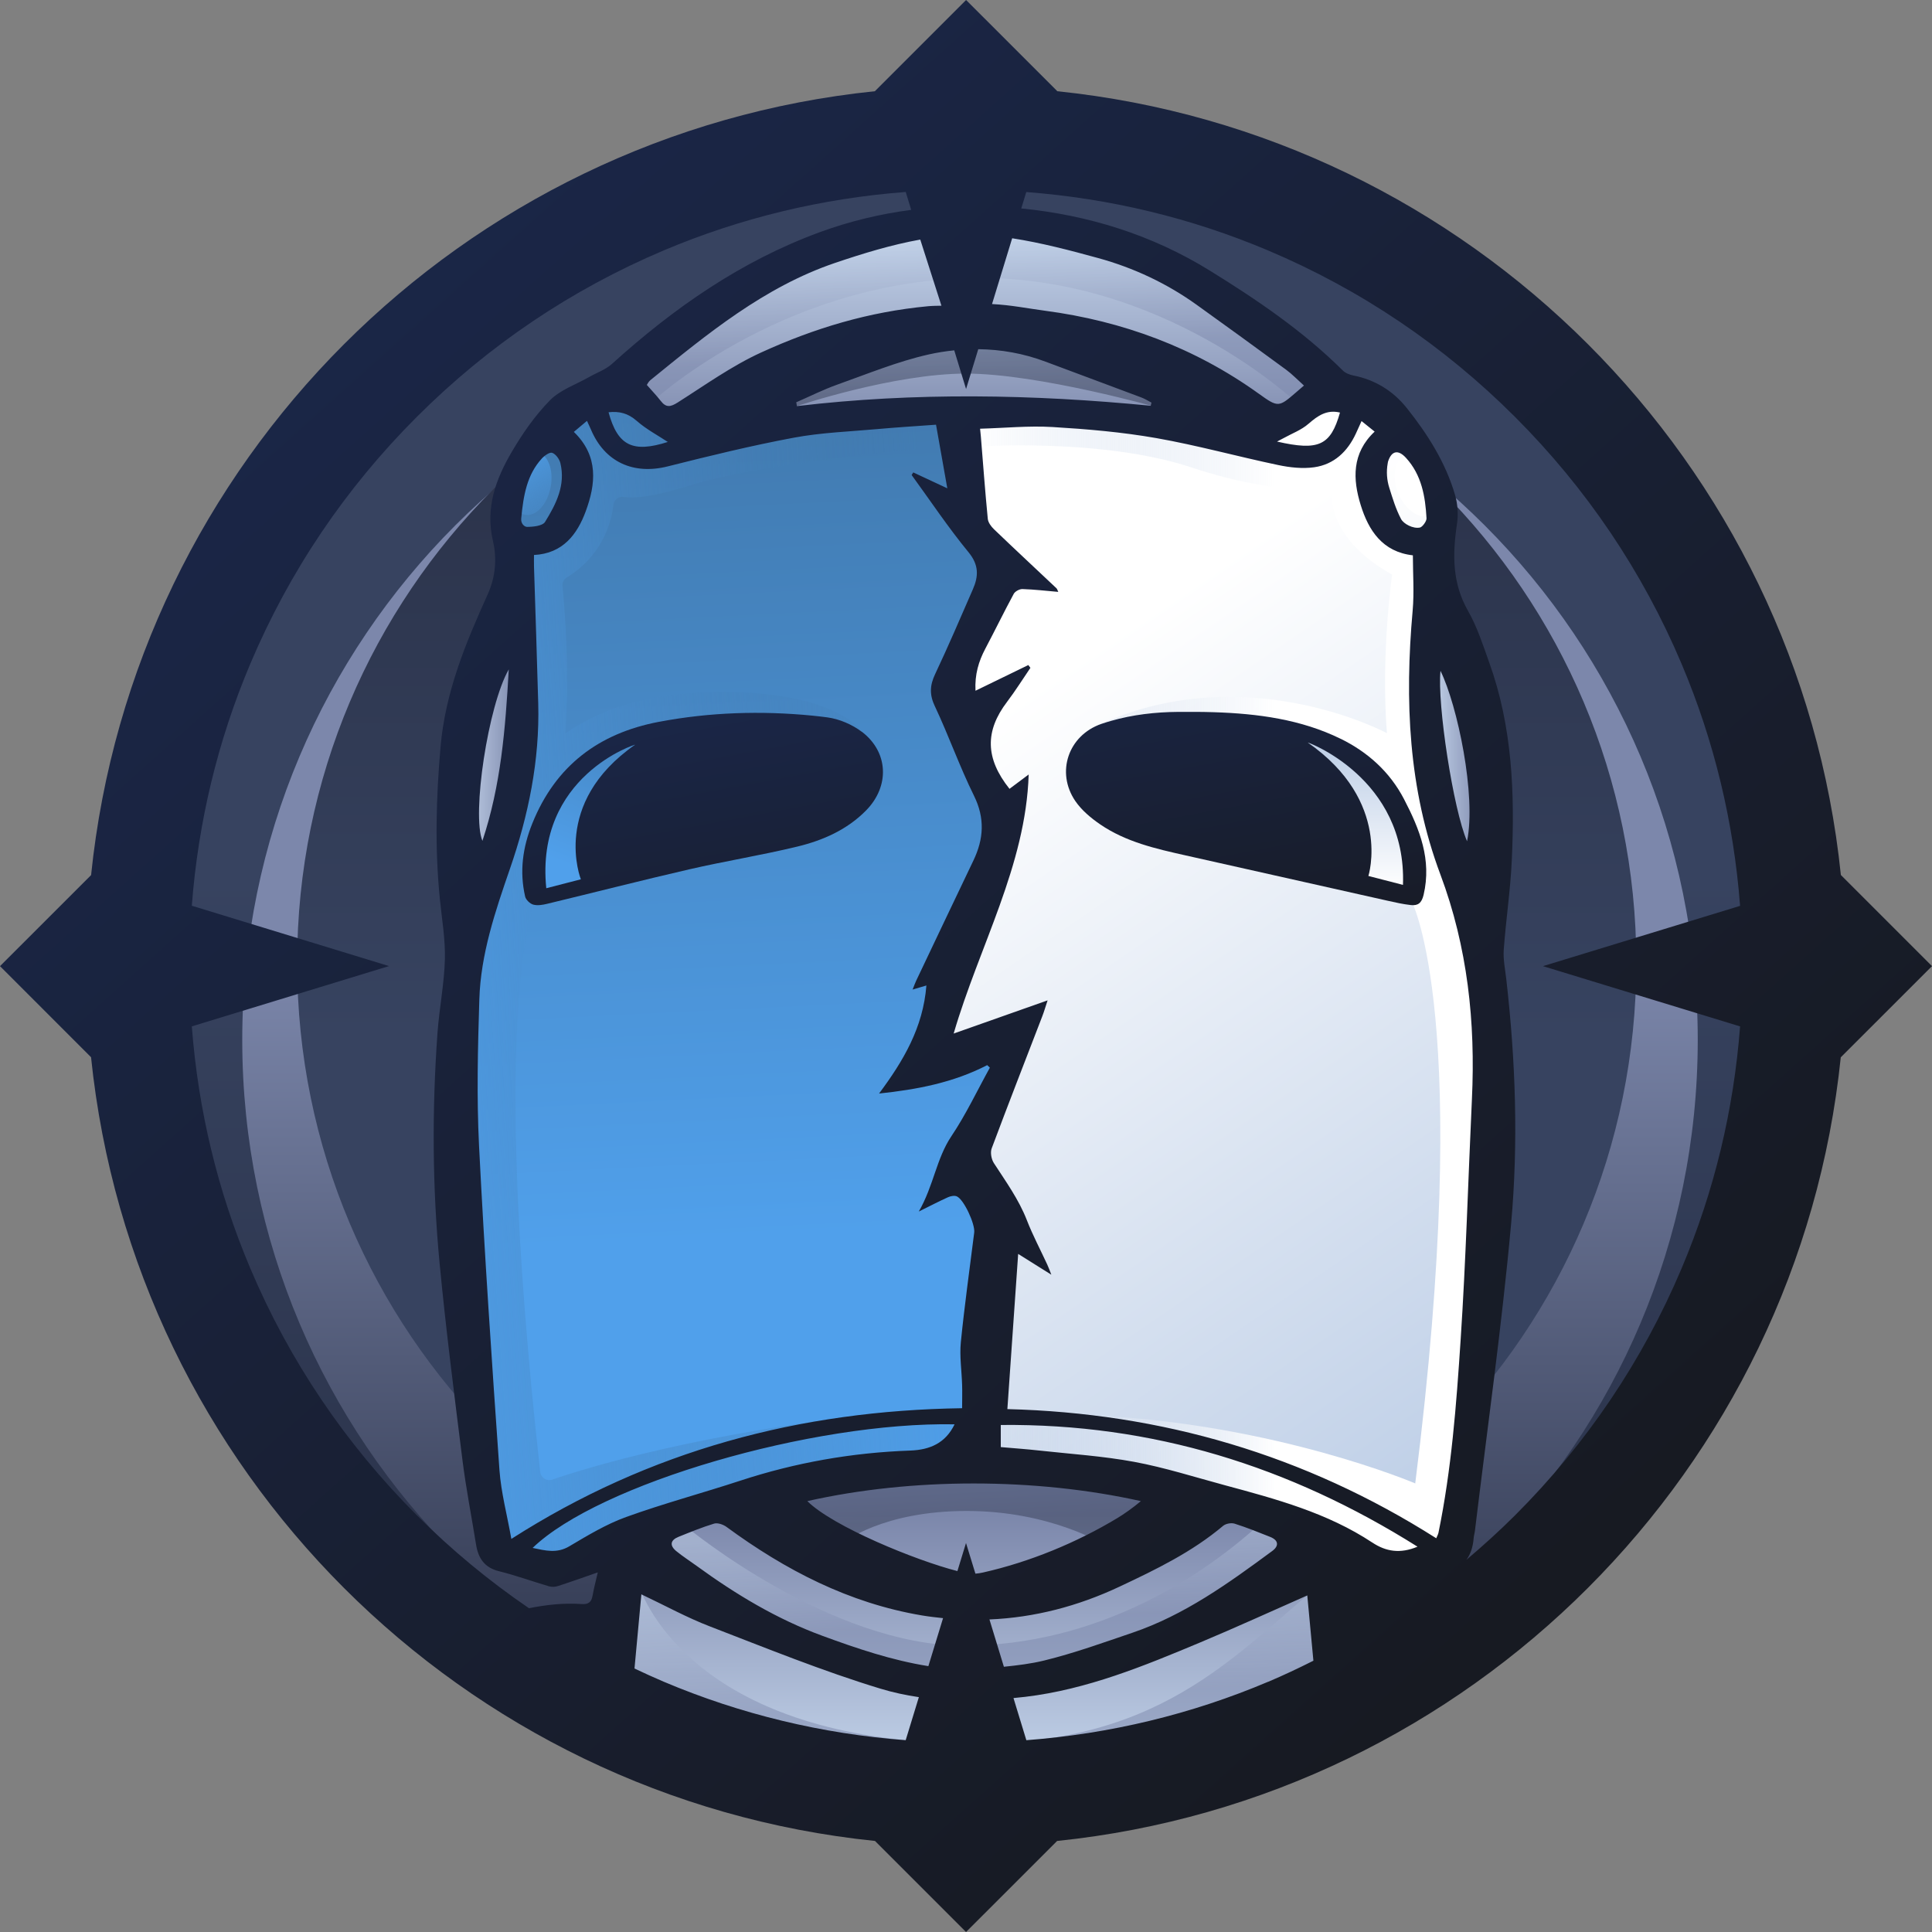 <svg width="80" height="80" viewBox="0 0 80 80" fill="none" xmlns="http://www.w3.org/2000/svg">
<rect x="0" y="0" width="80" height="80" fill="#808080" stroke="none"/>
<path d="M40.165 74.624C59.288 74.624 74.79 59.123 74.79 40C74.79 20.877 59.288 5.375 40.165 5.375C21.042 5.375 5.54 20.877 5.54 40C5.54 59.123 21.042 74.624 40.165 74.624Z" fill="url(#paint0_linear_1086_55756)"/>
<path d="M40.166 73.192C56.809 73.192 70.3 59.701 70.3 43.058C70.3 26.416 56.809 12.924 40.166 12.924C23.523 12.924 10.031 26.416 10.031 43.058C10.031 59.701 23.523 73.192 40.166 73.192Z" fill="url(#paint1_linear_1086_55756)"/>
<path d="M40.03 67.59C55.343 67.59 67.756 55.177 67.756 39.864C67.756 24.552 55.343 12.139 40.03 12.139C24.717 12.139 12.304 24.552 12.304 39.864C12.304 55.177 24.717 67.59 40.03 67.59Z" fill="url(#paint2_linear_1086_55756)"/>
<path d="M26.023 16.338C26.023 16.338 27.203 17.541 28.584 17.753C29.965 17.964 36.326 17.045 36.562 17.058C36.797 17.071 39.641 16.744 39.804 17.233C39.967 17.721 40.374 21.5 40.495 22.15C40.617 22.8 41.257 23.126 41.08 24.061C40.902 24.996 39.301 28.224 39.154 29.06C39.007 29.897 41.796 32.475 41.633 33.695C41.47 34.914 39.597 40.848 39.05 42.028C38.503 43.207 37.65 44.1 38.34 44.142C39.031 44.182 41.835 43.329 41.835 43.329C41.835 43.329 39.894 47.922 40.335 48.492C40.777 49.061 41.035 50.93 40.987 51.134C40.939 51.337 40.267 60.158 40.001 60.158C39.735 60.158 33.23 61.187 31.658 61.838C30.087 62.488 23.266 64.594 23.266 64.594C23.266 64.594 23.215 64.927 22.423 64.872C21.63 64.818 20.457 64.275 20.448 64.005C20.438 63.735 19.516 59.006 19.516 59.006L18.649 41.514C18.649 41.514 21.637 32.463 21.579 31.054C21.522 29.646 21.149 23.25 21.064 23.088C20.979 22.926 20.329 20.27 21.305 19.186C22.282 18.103 24.178 16.341 24.178 16.341H26.02L26.023 16.338Z" fill="url(#paint3_linear_1086_55756)"/>
<path d="M40.002 17.058L40.326 21.256L41.308 23.776L39.233 28.761C39.233 28.761 41.431 34.626 41.38 34.818C41.329 35.01 38.386 44.15 38.508 44.137C38.629 44.124 41.836 43.327 41.836 43.327C41.836 43.327 39.796 48.083 40.002 48.572C40.209 49.06 41.572 51.987 41.439 52.108C41.307 52.23 40.337 60.603 40.337 60.603C40.337 60.603 44.965 61.009 47.527 61.598C50.088 62.187 56.225 63.941 56.388 64.223C56.551 64.504 58.282 65.258 58.696 65.165C59.111 65.074 59.559 64.544 59.843 63.935C60.128 63.325 60.869 60.764 60.986 59.627C61.103 58.489 61.754 42.433 61.754 42.433C61.754 42.433 60.108 34.221 59.631 33.002C59.154 31.783 58.829 23.898 59.072 23.41C59.315 22.922 60.068 21.541 59.631 20.524C59.194 19.508 57.649 17.111 56.796 16.724C55.943 16.338 54.209 15.85 53.999 16.175C53.789 16.5 53.626 17.757 51.839 17.778C50.049 17.801 47.164 17.207 45.376 17.056C43.589 16.906 40.007 17.056 40.007 17.056L40.002 17.058Z" fill="url(#paint4_linear_1086_55756)"/>
<path d="M25.562 15.904C25.644 16.013 28.939 17.909 29.093 17.936C29.246 17.964 37.493 17.067 38.501 17.058C39.509 17.048 48.934 17.277 49.11 17.428C49.286 17.576 50.709 17.78 50.709 17.78C50.709 17.78 54.664 16.916 54.692 16.816C54.719 16.717 54.908 15.525 54.556 15.227C54.204 14.93 47.781 10.593 46.887 10.377C45.992 10.161 42.039 9.32 41.076 9.293C40.112 9.266 37.185 9.212 35.614 9.7C34.042 10.188 29.669 12.734 29.091 13.168C28.513 13.601 25.561 15.904 25.561 15.904H25.562Z" fill="url(#paint5_linear_1086_55756)"/>
<path d="M21.443 25.93C21.47 26.066 20.873 33.121 20.82 33.454C20.768 33.787 19.878 35.712 19.834 35.74C19.791 35.767 19.222 36.255 19.194 34.818C19.167 33.382 19.417 27.719 19.78 27.203C20.143 26.688 21.445 25.93 21.445 25.93H21.443Z" fill="url(#paint6_linear_1086_55756)"/>
<path d="M59.381 26.743C59.055 27.42 59.984 33.029 60.239 34.196C60.493 35.361 61.252 36.593 61.359 35.841C61.466 35.089 61.63 33.708 61.359 32.352C61.089 30.997 59.381 26.743 59.381 26.743Z" fill="url(#paint7_linear_1086_55756)"/>
<path d="M34.052 61.196C34.311 61.142 43.989 60.318 46.373 60.995C48.758 61.672 55.37 63.574 55.398 64.222C55.425 64.871 56.699 69.504 55.886 69.937C55.073 70.371 43.837 74.327 40.337 74.056C36.837 73.786 24.831 70.209 24.913 69.992C24.994 69.774 25.445 63.914 26.273 63.65C27.1 63.386 34.054 61.196 34.054 61.196H34.052Z" fill="url(#paint8_linear_1086_55756)"/>
<path style="mix-blend-mode:color-dodge" d="M22.803 20.165C22.937 19.445 22.679 18.792 22.226 18.708C21.773 18.624 21.298 19.139 21.164 19.86C21.03 20.58 21.288 21.232 21.741 21.317C22.193 21.401 22.669 20.885 22.803 20.165Z" fill="url(#paint9_linear_1086_55756)"/>
<g style="mix-blend-mode:color-dodge">
<path d="M59.2 21.34C59.623 21.158 59.732 20.465 59.443 19.792C59.154 19.118 58.577 18.719 58.154 18.901C57.731 19.082 57.622 19.775 57.91 20.449C58.199 21.122 58.776 21.521 59.2 21.34Z" fill="white"/>
</g>
<path style="mix-blend-mode:color-dodge" opacity="0.5" d="M26.908 16.723C26.908 16.723 32.199 11.703 40.165 11.514C48.132 11.324 53.741 16.723 53.741 16.723C53.741 16.723 54.53 16.07 54.639 15.877C54.748 15.683 51.022 11.681 47.68 10.754C44.337 9.827 40.823 8.946 39.194 9.155C37.565 9.365 34.463 10.157 33.933 10.424C33.404 10.691 28.082 14.276 28.082 14.276C28.082 14.276 26.015 15.337 26.045 15.524C26.076 15.712 26.908 16.721 26.908 16.721V16.723Z" fill="url(#paint10_linear_1086_55756)"/>
<path style="mix-blend-mode:color-dodge" opacity="0.5" d="M28.517 63.297C28.517 63.297 34.396 68.142 39.905 68.142C45.413 68.142 49.83 65.304 52.397 62.893C52.397 62.893 54.05 64.362 54.05 64.422C54.05 64.483 50.088 67.511 47.242 68.345C44.397 69.179 41.864 69.931 39.492 69.768C37.12 69.604 34.54 68.63 33.807 68.466C33.075 68.303 26.673 64.637 26.673 64.591C26.673 64.544 26.247 63.237 26.491 63.31C26.734 63.384 28.515 63.296 28.515 63.296L28.517 63.297Z" fill="url(#paint11_linear_1086_55756)"/>
<path style="mix-blend-mode:color-dodge" opacity="0.5" d="M26.416 65.547C26.416 65.547 27.926 71.116 37.503 72.057C47.078 72.998 50.439 69.175 54.287 65.923C58.136 62.672 54.833 70.966 54.383 71.291C53.934 71.616 35.914 74.325 33.556 73.784C31.199 73.242 23.015 70.59 23.313 69.79C23.61 68.988 26.416 65.547 26.416 65.547Z" fill="url(#paint12_linear_1086_55756)"/>
<path opacity="0.42" d="M34.924 63.874C34.924 63.874 36.53 62.566 40.03 62.566C43.529 62.566 45.751 63.976 45.751 63.976L48.894 62.296C48.894 62.296 49.315 61.47 46.076 61.185C42.837 60.9 35.841 60.67 34.563 60.942C33.284 61.214 32.255 61.564 32.364 61.998C32.473 62.432 34.924 63.875 34.924 63.875V63.874Z" fill="url(#paint13_linear_1086_55756)"/>
<path opacity="0.42" d="M32.998 16.816C32.998 16.816 36.989 15.47 40.001 15.47C43.013 15.47 48.012 16.893 48.012 16.893C48.012 16.893 48.431 15.931 47.362 15.525C46.292 15.118 40.649 13.899 40.028 13.912C39.407 13.925 34.491 14.616 34.043 14.861C33.595 15.106 32.241 16.135 32.214 16.181C32.186 16.227 32.996 16.815 32.996 16.815L32.998 16.816Z" fill="url(#paint14_linear_1086_55756)"/>
<path style="mix-blend-mode:color-dodge" d="M39.66 58.67C39.061 58.546 33.237 59.301 33.429 59.26C33.623 59.219 36.917 58.455 36.917 58.455C28.937 59.333 24.259 60.786 22.867 61.268C22.638 61.348 22.397 61.189 22.369 60.948C20.175 41.229 22.194 37.27 22.194 37.27C22.194 37.27 22.472 37.661 22.229 36.639C21.998 35.674 22.973 33.053 23.085 32.757C23.088 32.749 23.088 32.742 23.091 32.736C23.166 32.629 23.229 32.539 23.267 32.492C23.432 32.288 25.007 31.212 25.982 30.602C26.958 29.993 26.327 30.602 27.892 31.404C29.457 32.206 37.181 32.166 35.75 30.351C34.319 28.537 29.681 28.386 26.876 28.935C25.288 29.245 24.123 29.876 23.41 30.364C23.599 27.751 23.37 25.065 23.291 24.268C23.277 24.123 23.352 23.987 23.477 23.908C24.927 23.012 25.308 21.673 25.401 20.9C25.426 20.689 25.623 20.543 25.833 20.578C26.231 20.647 27.017 20.589 28.569 20.101C31.325 19.237 37.445 18.639 39.08 18.49C39.301 18.469 39.456 18.266 39.418 18.048L39.348 17.646C39.316 17.464 39.159 17.331 38.975 17.333C37.816 17.342 33.871 17.376 33.466 17.424C32.989 17.48 28.765 17.758 28.054 17.555C27.471 17.389 26.029 16.677 25.529 16.424C25.417 16.368 25.287 16.371 25.178 16.432L23.424 17.403C23.25 17.499 23.181 17.714 23.264 17.893C23.504 18.408 23.954 19.375 23.968 19.464C23.989 19.586 23.562 21.415 23.379 21.985C23.197 22.555 21.936 22.27 21.753 22.228C21.571 22.188 21.632 23.244 21.624 23.345C21.617 23.441 21.774 26.215 21.792 26.528C21.792 26.549 21.792 26.568 21.79 26.589L21.067 33.005C21.067 33.014 21.064 33.024 21.062 33.035L19.199 42.611C19.194 42.64 19.191 42.669 19.193 42.698L19.681 55.547C19.681 55.555 19.681 55.559 19.681 55.569C19.713 55.873 20.555 63.732 20.595 63.852C20.635 63.974 22.422 64.869 22.837 65.093C23.25 65.317 24.904 63.913 25.087 63.723C25.269 63.531 39.293 60.114 40.001 59.789C40.708 59.464 40.258 58.797 39.66 58.672V58.67Z" fill="url(#paint15_linear_1086_55756)"/>
<path style="mix-blend-mode:color-dodge" d="M40.324 18.499C40.324 18.499 45.575 18.112 49.341 19.357C53.108 20.604 55.153 20.21 55.153 20.21C55.153 20.21 54.759 22.188 57.646 23.793C57.646 23.793 57.171 27.045 57.429 30.358C57.429 30.358 51.528 27.18 45.37 30.07C45.37 30.07 49.435 30.561 50.979 30.439C52.524 30.318 54.287 30.318 54.767 30.54C55.248 30.764 56.989 31.963 57.429 32.613C57.869 33.262 58.602 34.93 58.602 35.152C58.602 35.375 58.514 37.185 58.514 37.185L58.459 37.334C58.459 37.334 61.02 42.215 58.602 61.425C58.602 61.425 52.874 58.981 45.383 58.616C45.383 58.616 42.296 58.603 42.289 58.603C42.283 58.603 41.571 58.522 41.438 58.739C41.305 58.957 40.966 59.768 40.987 59.85C41.008 59.932 39.545 59.768 41.171 60.472C42.797 61.177 54.855 62.542 55.804 63.716C56.753 64.891 58.805 65.205 59.059 64.974C59.314 64.744 60.601 62.859 60.601 62.859L61.137 56.817L61.575 46.705V41.557L60.535 36.633L59.058 30.878L59.311 24.838C59.311 24.838 59.812 22.02 59.311 22.183C58.81 22.346 57.726 21.993 57.429 21.668C57.131 21.343 56.534 20.096 56.616 19.69C56.697 19.284 57.389 18.669 57.328 18.191C57.267 17.712 56.267 15.964 55.668 16.06C55.068 16.157 53.284 16.926 52.634 17.278C51.984 17.63 50.643 17.762 49.123 17.547C47.603 17.333 40.363 16.809 40.363 16.809L40.324 18.494V18.499Z" fill="url(#paint16_linear_1086_55756)"/>
<path d="M76.226 36.23C74.466 19.129 60.874 5.539 43.774 3.777V3.769L40.004 0L36.227 3.777C19.124 5.537 5.531 19.132 3.772 36.236L0 40.006L3.77 43.777C5.531 60.879 19.127 74.474 36.232 76.23L40.002 80L43.773 76.23C60.873 74.466 74.464 60.875 76.223 43.774H76.23L80 40.005L76.223 36.228L76.226 36.23ZM41.912 9.866C43.114 10.053 44.303 10.364 45.477 10.687C46.938 11.089 48.308 11.73 49.547 12.618C50.789 13.508 52.024 14.405 53.255 15.309C53.503 15.491 53.719 15.718 53.994 15.965C53.852 16.088 53.767 16.162 53.681 16.235C52.954 16.861 52.935 16.887 52.13 16.307C49.472 14.395 46.482 13.291 43.273 12.867C42.534 12.769 41.873 12.631 41.078 12.59L41.912 9.866ZM54.185 17.546C54.574 17.205 54.948 16.954 55.486 17.083C55.099 18.447 54.606 18.68 52.879 18.284C52.997 18.223 53.074 18.184 53.149 18.143C53.498 17.949 53.89 17.805 54.183 17.547L54.185 17.546ZM40.002 16.11L40.508 14.459C41.444 14.47 42.379 14.632 43.293 14.976C44.615 15.472 45.938 15.96 47.26 16.458C47.407 16.512 47.542 16.6 47.681 16.672C47.67 16.715 47.658 16.759 47.649 16.802C42.766 16.325 37.883 16.238 32.999 16.816L32.971 16.658C33.534 16.413 34.087 16.134 34.665 15.928C35.918 15.483 37.16 14.969 38.452 14.678C38.804 14.598 39.157 14.544 39.513 14.507L40.004 16.112L40.002 16.11ZM38.711 29.244C39.285 30.462 39.733 31.739 40.329 32.946C40.79 33.879 40.735 34.736 40.308 35.63C39.514 37.289 38.725 38.95 37.936 40.611C37.89 40.709 37.855 40.811 37.789 40.975C38.002 40.912 38.148 40.869 38.36 40.807C38.223 42.553 37.407 43.927 36.4 45.281C37.965 45.116 39.474 44.831 40.878 44.105C40.915 44.14 40.951 44.175 40.988 44.21C40.463 45.158 39.999 46.147 39.398 47.043C38.77 47.976 38.664 49.093 38.045 50.167C38.54 49.922 38.892 49.738 39.255 49.575C39.362 49.527 39.521 49.496 39.62 49.539C39.914 49.669 40.383 50.688 40.34 51.037C40.151 52.551 39.937 54.062 39.786 55.581C39.729 56.162 39.822 56.757 39.839 57.346C39.849 57.65 39.839 57.952 39.839 58.311C33.105 58.407 26.889 60.066 21.174 63.723C20.997 62.721 20.747 61.8 20.681 60.867C20.366 56.394 20.062 51.919 19.836 47.441C19.735 45.428 19.785 43.402 19.848 41.386C19.905 39.51 20.505 37.743 21.112 35.985C21.88 33.765 22.351 31.491 22.287 29.129C22.237 27.244 22.17 25.359 22.112 23.474C22.107 23.312 22.112 23.15 22.112 22.981C23.314 22.92 23.904 22.118 24.253 21.174C24.668 20.049 24.801 18.889 23.762 17.884C23.946 17.728 24.111 17.591 24.305 17.427C24.378 17.587 24.428 17.687 24.471 17.789C25.038 19.132 26.227 19.669 27.646 19.313C29.378 18.877 31.114 18.452 32.868 18.124C34.006 17.911 35.177 17.871 36.334 17.767C37.117 17.696 37.901 17.648 38.759 17.586C38.911 18.445 39.061 19.292 39.226 20.22C38.701 19.975 38.258 19.769 37.816 19.562C37.794 19.598 37.772 19.634 37.749 19.669C38.529 20.74 39.265 21.846 40.105 22.867C40.54 23.397 40.521 23.861 40.284 24.403C39.772 25.576 39.269 26.756 38.722 27.913C38.501 28.38 38.482 28.763 38.711 29.247V29.244ZM21.067 27.718C20.928 30.188 20.741 32.523 19.976 34.818C19.529 33.73 20.211 29.211 21.067 27.718ZM21.582 21.476C21.674 20.491 21.826 19.654 22.434 18.988C22.544 18.866 22.762 18.712 22.867 18.751C23.013 18.804 23.162 19.007 23.203 19.172C23.428 20.089 23.024 20.875 22.57 21.611C22.467 21.777 22.078 21.817 21.822 21.817C21.725 21.817 21.563 21.694 21.582 21.475V21.476ZM25.198 17.071C25.641 17.021 26.004 17.111 26.361 17.424C26.761 17.776 27.246 18.031 27.652 18.3C26.209 18.761 25.578 18.465 25.199 17.071H25.198ZM38.985 12.659C38.813 12.662 38.612 12.663 38.441 12.679C35.962 12.91 33.716 13.593 31.519 14.595C30.304 15.149 29.197 15.946 28.062 16.666C27.769 16.851 27.584 16.89 27.363 16.605C27.193 16.386 26.998 16.184 26.784 15.939C26.803 15.912 26.851 15.806 26.931 15.741C29.29 13.824 31.649 11.881 34.577 10.887C35.734 10.495 36.909 10.135 38.106 9.92L38.983 12.659H38.985ZM24.533 66.087C24.489 66.353 24.346 66.439 24.09 66.421C23.343 66.368 22.619 66.45 21.904 66.593C20.249 65.464 18.695 64.179 17.258 62.742C14.304 59.788 11.983 56.347 10.364 52.519C9.012 49.322 8.207 45.961 7.943 42.5L16.109 40.003L7.943 37.505C8.207 34.045 9.012 30.684 10.364 27.487C11.983 23.657 14.302 20.218 17.258 17.264C20.212 14.31 23.653 11.99 27.481 10.37C30.68 9.018 34.043 8.213 37.504 7.949L37.731 8.69C36.45 8.859 35.184 9.159 33.94 9.616C30.68 10.813 27.897 12.756 25.342 15.067C25.078 15.306 24.713 15.43 24.396 15.611C23.847 15.923 23.2 16.141 22.773 16.575C22.159 17.199 21.642 17.943 21.197 18.701C20.534 19.831 20.089 21.019 20.413 22.406C20.581 23.125 20.523 23.888 20.19 24.622C19.276 26.64 18.438 28.659 18.241 30.936C18.058 33.045 18.002 35.129 18.214 37.227C18.297 38.059 18.444 38.896 18.422 39.728C18.394 40.742 18.19 41.751 18.116 42.765C17.886 45.952 17.9 49.141 18.204 52.319C18.463 55.035 18.809 57.741 19.148 60.449C19.295 61.622 19.524 62.785 19.712 63.954C19.803 64.52 20.056 64.911 20.664 65.061C21.363 65.234 22.045 65.484 22.738 65.687C22.853 65.72 22.997 65.711 23.112 65.672C23.636 65.503 24.154 65.317 24.753 65.109C24.674 65.456 24.589 65.77 24.535 66.088L24.533 66.087ZM23.572 64.03C23.055 64.336 22.581 64.205 22.055 64.096C24.799 61.446 33.63 58.868 39.527 58.978C39.154 59.751 38.514 60.036 37.684 60.065C35.283 60.15 32.937 60.562 30.65 61.313C29.078 61.828 27.478 62.256 25.924 62.817C25.1 63.115 24.33 63.581 23.572 64.03ZM37.503 72.058C34.041 71.794 30.68 70.989 27.483 69.636C27.075 69.463 26.672 69.278 26.273 69.089C26.367 68.065 26.463 67.042 26.558 66.018C27.564 66.495 28.454 66.985 29.394 67.346C31.732 68.247 34.06 69.195 36.454 69.923C36.979 70.083 37.511 70.195 38.048 70.275L37.503 72.056V72.058ZM38.441 68.991C36.936 68.751 35.497 68.266 34.06 67.738C32.159 67.041 30.458 66.013 28.834 64.831C28.557 64.629 28.264 64.443 28 64.226C27.721 63.995 27.755 63.774 28.096 63.637C28.584 63.441 29.07 63.24 29.571 63.089C29.717 63.046 29.946 63.126 30.082 63.225C32.521 65.015 35.15 66.38 38.168 66.89C38.465 66.94 38.757 66.973 39.05 67.004L38.442 68.991H38.441ZM40.001 63.89L39.644 65.055C37.923 64.616 34.484 63.208 33.43 62.158C37.751 61.183 42.877 61.185 47.241 62.158C46.934 62.419 46.538 62.699 46.265 62.862C44.587 63.874 42.637 64.68 40.7 65.115C40.599 65.138 40.494 65.154 40.39 65.162L39.999 63.888L40.001 63.89ZM56.821 63.872C54.958 62.64 52.834 62.07 50.714 61.499C49.467 61.163 48.23 60.767 46.964 60.532C45.664 60.291 44.335 60.207 43.017 60.062C42.501 60.004 41.98 59.969 41.44 59.921V59.005C47.706 58.943 53.389 60.706 58.696 64.045C57.978 64.344 57.392 64.25 56.822 63.872H56.821ZM40.971 67.058C42.825 66.98 44.624 66.516 46.367 65.695C47.868 64.989 49.363 64.264 50.646 63.182C50.757 63.089 50.982 63.048 51.12 63.091C51.619 63.248 52.108 63.445 52.596 63.64C52.944 63.779 52.967 64.013 52.68 64.224C50.87 65.559 49.046 66.877 46.886 67.61C45.677 68.02 44.472 68.457 43.235 68.759C42.691 68.892 42.131 68.959 41.569 69.017L40.971 67.058ZM52.516 69.636C49.32 70.989 45.959 71.794 42.499 72.058L41.966 70.313C42.129 70.297 42.292 70.281 42.454 70.262C45.016 69.955 47.362 68.988 49.707 68.006C51.17 67.393 52.612 66.733 54.132 66.063C54.215 66.959 54.3 67.865 54.385 68.767C53.772 69.075 53.151 69.369 52.517 69.638L52.516 69.636ZM59.563 63.47C59.551 63.531 59.517 63.587 59.472 63.696C54.034 60.241 48.089 58.509 41.713 58.348C41.864 56.187 42.006 54.129 42.16 51.922C42.622 52.212 43.045 52.478 43.534 52.783C43.464 52.609 43.421 52.481 43.363 52.359C43.081 51.748 42.763 51.151 42.52 50.525C42.184 49.663 41.649 48.925 41.153 48.16C41.051 48.002 40.999 47.725 41.063 47.553C41.747 45.724 42.457 43.906 43.158 42.084C43.233 41.89 43.291 41.688 43.379 41.423C42.048 41.893 40.795 42.337 39.489 42.797C40.545 39.176 42.477 35.844 42.595 32.07C42.392 32.222 42.096 32.443 41.801 32.664C40.793 31.401 40.78 30.27 41.702 29.059C42.046 28.607 42.347 28.122 42.667 27.654C42.638 27.615 42.609 27.577 42.581 27.538C41.873 27.882 41.167 28.225 40.393 28.602C40.359 27.929 40.523 27.383 40.803 26.855C41.201 26.104 41.572 25.338 41.977 24.59C42.033 24.486 42.217 24.387 42.34 24.392C42.825 24.408 43.309 24.464 43.821 24.509C43.786 24.439 43.776 24.386 43.744 24.357C42.881 23.542 42.014 22.736 41.158 21.915C41.039 21.801 40.916 21.633 40.902 21.481C40.791 20.342 40.707 19.199 40.614 18.058C40.607 17.978 40.598 17.898 40.583 17.752C41.596 17.724 42.595 17.623 43.584 17.682C45.021 17.768 46.466 17.892 47.883 18.141C49.574 18.439 51.237 18.901 52.92 19.255C53.407 19.358 53.934 19.417 54.42 19.348C55.239 19.231 55.798 18.7 56.145 17.951C56.214 17.804 56.28 17.655 56.379 17.436C56.579 17.597 56.728 17.715 56.921 17.872C55.968 18.769 56.014 19.847 56.344 20.913C56.67 21.969 57.248 22.853 58.504 22.995C58.504 23.75 58.562 24.522 58.495 25.282C58.162 29.004 58.315 32.67 59.644 36.212C60.77 39.217 61.1 42.328 60.949 45.511C60.793 48.843 60.7 52.178 60.48 55.505C60.304 58.172 60.103 60.843 59.563 63.472V63.47ZM57.475 19.114C57.621 18.661 57.896 18.604 58.221 18.961C58.866 19.668 59.018 20.553 59.069 21.459C59.077 21.588 58.893 21.822 58.802 21.843C58.517 21.907 58.12 21.694 58.013 21.489C57.79 21.06 57.669 20.646 57.531 20.21C57.425 19.881 57.4 19.529 57.462 19.186L57.475 19.114ZM59.648 27.778C60.351 29.215 61.133 32.939 60.748 34.834C60.18 33.539 59.504 29.131 59.648 27.778ZM69.633 52.519C68.013 56.349 65.695 59.788 62.739 62.742C62.09 63.39 61.413 64.003 60.719 64.591C60.89 64.359 60.991 64.064 61.02 63.699C61.029 63.586 61.065 63.474 61.077 63.36C61.586 59.137 62.187 54.92 62.571 50.685C62.876 47.313 62.758 43.919 62.372 40.546C62.326 40.139 62.238 39.726 62.267 39.325C62.356 38.096 62.542 36.873 62.599 35.644C62.729 32.861 62.625 30.094 61.666 27.434C61.406 26.708 61.167 25.959 60.788 25.295C60.13 24.144 60.143 22.957 60.328 21.713C60.388 21.32 60.364 20.883 60.252 20.5C59.861 19.156 59.122 17.989 58.258 16.903C57.688 16.186 56.941 15.725 56.03 15.546C55.878 15.515 55.708 15.448 55.603 15.342C53.959 13.708 52.063 12.422 50.099 11.207C47.691 9.717 45.056 8.906 42.288 8.631L42.496 7.952C45.956 8.216 49.316 9.021 52.514 10.373C56.344 11.993 59.783 14.312 62.737 17.267C65.691 20.222 68.012 23.662 69.631 27.49C70.984 30.688 71.789 34.05 72.053 37.51L63.891 40.006L72.053 42.501C71.789 45.963 70.984 49.324 69.631 52.523L69.633 52.519Z" fill="url(#paint17_linear_1086_55756)"/>
<path d="M35.683 30.301C35.281 29.997 34.75 29.769 34.251 29.704C34.044 29.677 33.838 29.652 33.628 29.632C31.519 29.425 29.387 29.492 27.305 29.886C27.294 29.888 27.281 29.891 27.27 29.892C24.796 30.365 23.005 31.704 22.042 34.097C21.642 35.092 21.507 36.083 21.744 37.12C21.774 37.256 21.942 37.419 22.077 37.457C22.255 37.507 22.469 37.47 22.656 37.425C24.617 36.953 26.571 36.451 28.538 35.998C30.024 35.655 31.533 35.414 33.015 35.055C34.075 34.799 35.077 34.357 35.861 33.56C36.85 32.556 36.792 31.138 35.683 30.297V30.301Z" fill="url(#paint18_linear_1086_55756)"/>
<path d="M55.513 30.592C53.871 29.785 52.075 29.549 50.264 29.491C49.777 29.475 49.291 29.475 48.783 29.478C47.841 29.485 46.897 29.593 45.991 29.854C45.861 29.891 45.731 29.933 45.603 29.976C44.235 30.45 43.715 31.978 44.526 33.169C44.786 33.549 45.17 33.871 45.555 34.135C46.621 34.865 47.863 35.145 49.1 35.422C51.886 36.046 54.671 36.673 57.457 37.297C57.777 37.369 58.097 37.441 58.422 37.477C58.715 37.509 58.869 37.393 58.949 37.051C59.288 35.598 58.79 34.346 58.141 33.097C57.545 31.949 56.625 31.138 55.513 30.59V30.592Z" fill="url(#paint19_linear_1086_55756)"/>
<path d="M54.151 30.747C54.098 30.71 58.256 32.21 58.094 36.641L56.662 36.272C56.662 36.272 57.648 33.18 54.153 30.747H54.151Z" fill="url(#paint20_linear_1086_55756)"/>
<path d="M26.297 30.838C26.35 30.801 22.151 32.128 22.62 36.78L24.052 36.41C24.052 36.41 22.8 33.271 26.297 30.838Z" fill="url(#paint21_linear_1086_55756)"/>
<defs>
<linearGradient id="paint0_linear_1086_55756" x1="40.165" y1="36.201" x2="40.165" y2="74.285" gradientUnits="userSpaceOnUse">
<stop stop-color="#374360"/>
<stop offset="1" stop-color="#282F45"/>
</linearGradient>
<linearGradient id="paint1_linear_1086_55756" x1="40.166" y1="39.752" x2="40.166" y2="72.898" gradientUnits="userSpaceOnUse">
<stop stop-color="#7C87AB"/>
<stop offset="1" stop-color="#282F45"/>
</linearGradient>
<linearGradient id="paint2_linear_1086_55756" x1="40.03" y1="42.908" x2="40.03" y2="12.412" gradientUnits="userSpaceOnUse">
<stop stop-color="#374360"/>
<stop offset="1" stop-color="#282F45"/>
</linearGradient>
<linearGradient id="paint3_linear_1086_55756" x1="30.82" y1="51.287" x2="28.869" y2="11.535" gradientUnits="userSpaceOnUse">
<stop stop-color="#50A0EB"/>
<stop offset="1" stop-color="#3F74A6"/>
</linearGradient>
<linearGradient id="paint4_linear_1086_55756" x1="62.236" y1="58.367" x2="42.184" y2="28.991" gradientUnits="userSpaceOnUse">
<stop stop-color="#C1D1E8"/>
<stop offset="1" stop-color="white"/>
</linearGradient>
<linearGradient id="paint5_linear_1086_55756" x1="40.165" y1="9.997" x2="40.165" y2="18.212" gradientUnits="userSpaceOnUse">
<stop stop-color="#C1D1E8"/>
<stop offset="1" stop-color="#7C87AB"/>
</linearGradient>
<linearGradient id="paint6_linear_1086_55756" x1="19.191" y1="30.886" x2="21.445" y2="30.886" gradientUnits="userSpaceOnUse">
<stop stop-color="#C1D1E8"/>
<stop offset="1" stop-color="#7C87AB"/>
</linearGradient>
<linearGradient id="paint7_linear_1086_55756" x1="59.312" y1="31.407" x2="61.508" y2="31.407" gradientUnits="userSpaceOnUse">
<stop stop-color="#C1D1E8"/>
<stop offset="1" stop-color="#7C87AB"/>
</linearGradient>
<linearGradient id="paint8_linear_1086_55756" x1="40.534" y1="72.946" x2="40.534" y2="62.742" gradientUnits="userSpaceOnUse">
<stop stop-color="#C1D1E8"/>
<stop offset="1" stop-color="#7C87AB"/>
</linearGradient>
<linearGradient id="paint9_linear_1086_55756" x1="21.14" y1="18.626" x2="24.452" y2="24.052" gradientUnits="userSpaceOnUse">
<stop stop-color="#50A0EB"/>
<stop offset="1" stop-color="#3F74A6" stop-opacity="0"/>
</linearGradient>
<linearGradient id="paint10_linear_1086_55756" x1="40.015" y1="9.859" x2="40.279" y2="14.555" gradientUnits="userSpaceOnUse">
<stop stop-color="#C1D1E8"/>
<stop offset="1" stop-color="#7C87AB"/>
</linearGradient>
<linearGradient id="paint11_linear_1086_55756" x1="40.191" y1="63.193" x2="40.42" y2="67.258" gradientUnits="userSpaceOnUse">
<stop stop-color="#C1D1E8"/>
<stop offset="1" stop-color="#7C87AB"/>
</linearGradient>
<linearGradient id="paint12_linear_1086_55756" x1="39.59" y1="65.602" x2="39.867" y2="70.521" gradientUnits="userSpaceOnUse">
<stop stop-color="#C1D1E8"/>
<stop offset="1" stop-color="#7C87AB"/>
</linearGradient>
<linearGradient id="paint13_linear_1086_55756" x1="40.569" y1="60.9" x2="40.684" y2="62.969" gradientUnits="userSpaceOnUse">
<stop stop-color="#374360"/>
<stop offset="1" stop-color="#282F45"/>
</linearGradient>
<linearGradient id="paint14_linear_1086_55756" x1="40.038" y1="14.221" x2="40.145" y2="16.139" gradientUnits="userSpaceOnUse">
<stop stop-color="#374360"/>
<stop offset="1" stop-color="#282F45"/>
</linearGradient>
<linearGradient id="paint15_linear_1086_55756" x1="13.203" y1="41.541" x2="39.543" y2="39.643" gradientUnits="userSpaceOnUse">
<stop stop-color="#50A0EB"/>
<stop offset="1" stop-color="#3F74A6" stop-opacity="0"/>
</linearGradient>
<linearGradient id="paint16_linear_1086_55756" x1="40.324" y1="40.558" x2="61.577" y2="40.558" gradientUnits="userSpaceOnUse">
<stop stop-color="#C1D1E8" stop-opacity="0"/>
<stop offset="0.59" stop-color="white"/>
</linearGradient>
<linearGradient id="paint17_linear_1086_55756" x1="14.648" y1="11.724" x2="63.424" y2="66.137" gradientUnits="userSpaceOnUse">
<stop stop-color="#1A2647"/>
<stop offset="1" stop-color="#171A22"/>
</linearGradient>
<linearGradient id="paint18_linear_1086_55756" x1="28.265" y1="29.689" x2="31.111" y2="45.012" gradientUnits="userSpaceOnUse">
<stop stop-color="#1A2647"/>
<stop offset="1" stop-color="#171A22"/>
</linearGradient>
<linearGradient id="paint19_linear_1086_55756" x1="50.072" y1="25.706" x2="52.904" y2="40.954" gradientUnits="userSpaceOnUse">
<stop stop-color="#1A2647"/>
<stop offset="1" stop-color="#171A22"/>
</linearGradient>
<linearGradient id="paint20_linear_1086_55756" x1="56.124" y1="31.237" x2="56.124" y2="36.827" gradientUnits="userSpaceOnUse">
<stop stop-color="#C1D1E8"/>
<stop offset="1" stop-color="white"/>
</linearGradient>
<linearGradient id="paint21_linear_1086_55756" x1="23.32" y1="35.743" x2="26.979" y2="26.436" gradientUnits="userSpaceOnUse">
<stop stop-color="#50A0EB"/>
<stop offset="1" stop-color="#3F74A6"/>
</linearGradient>
</defs>
</svg>
